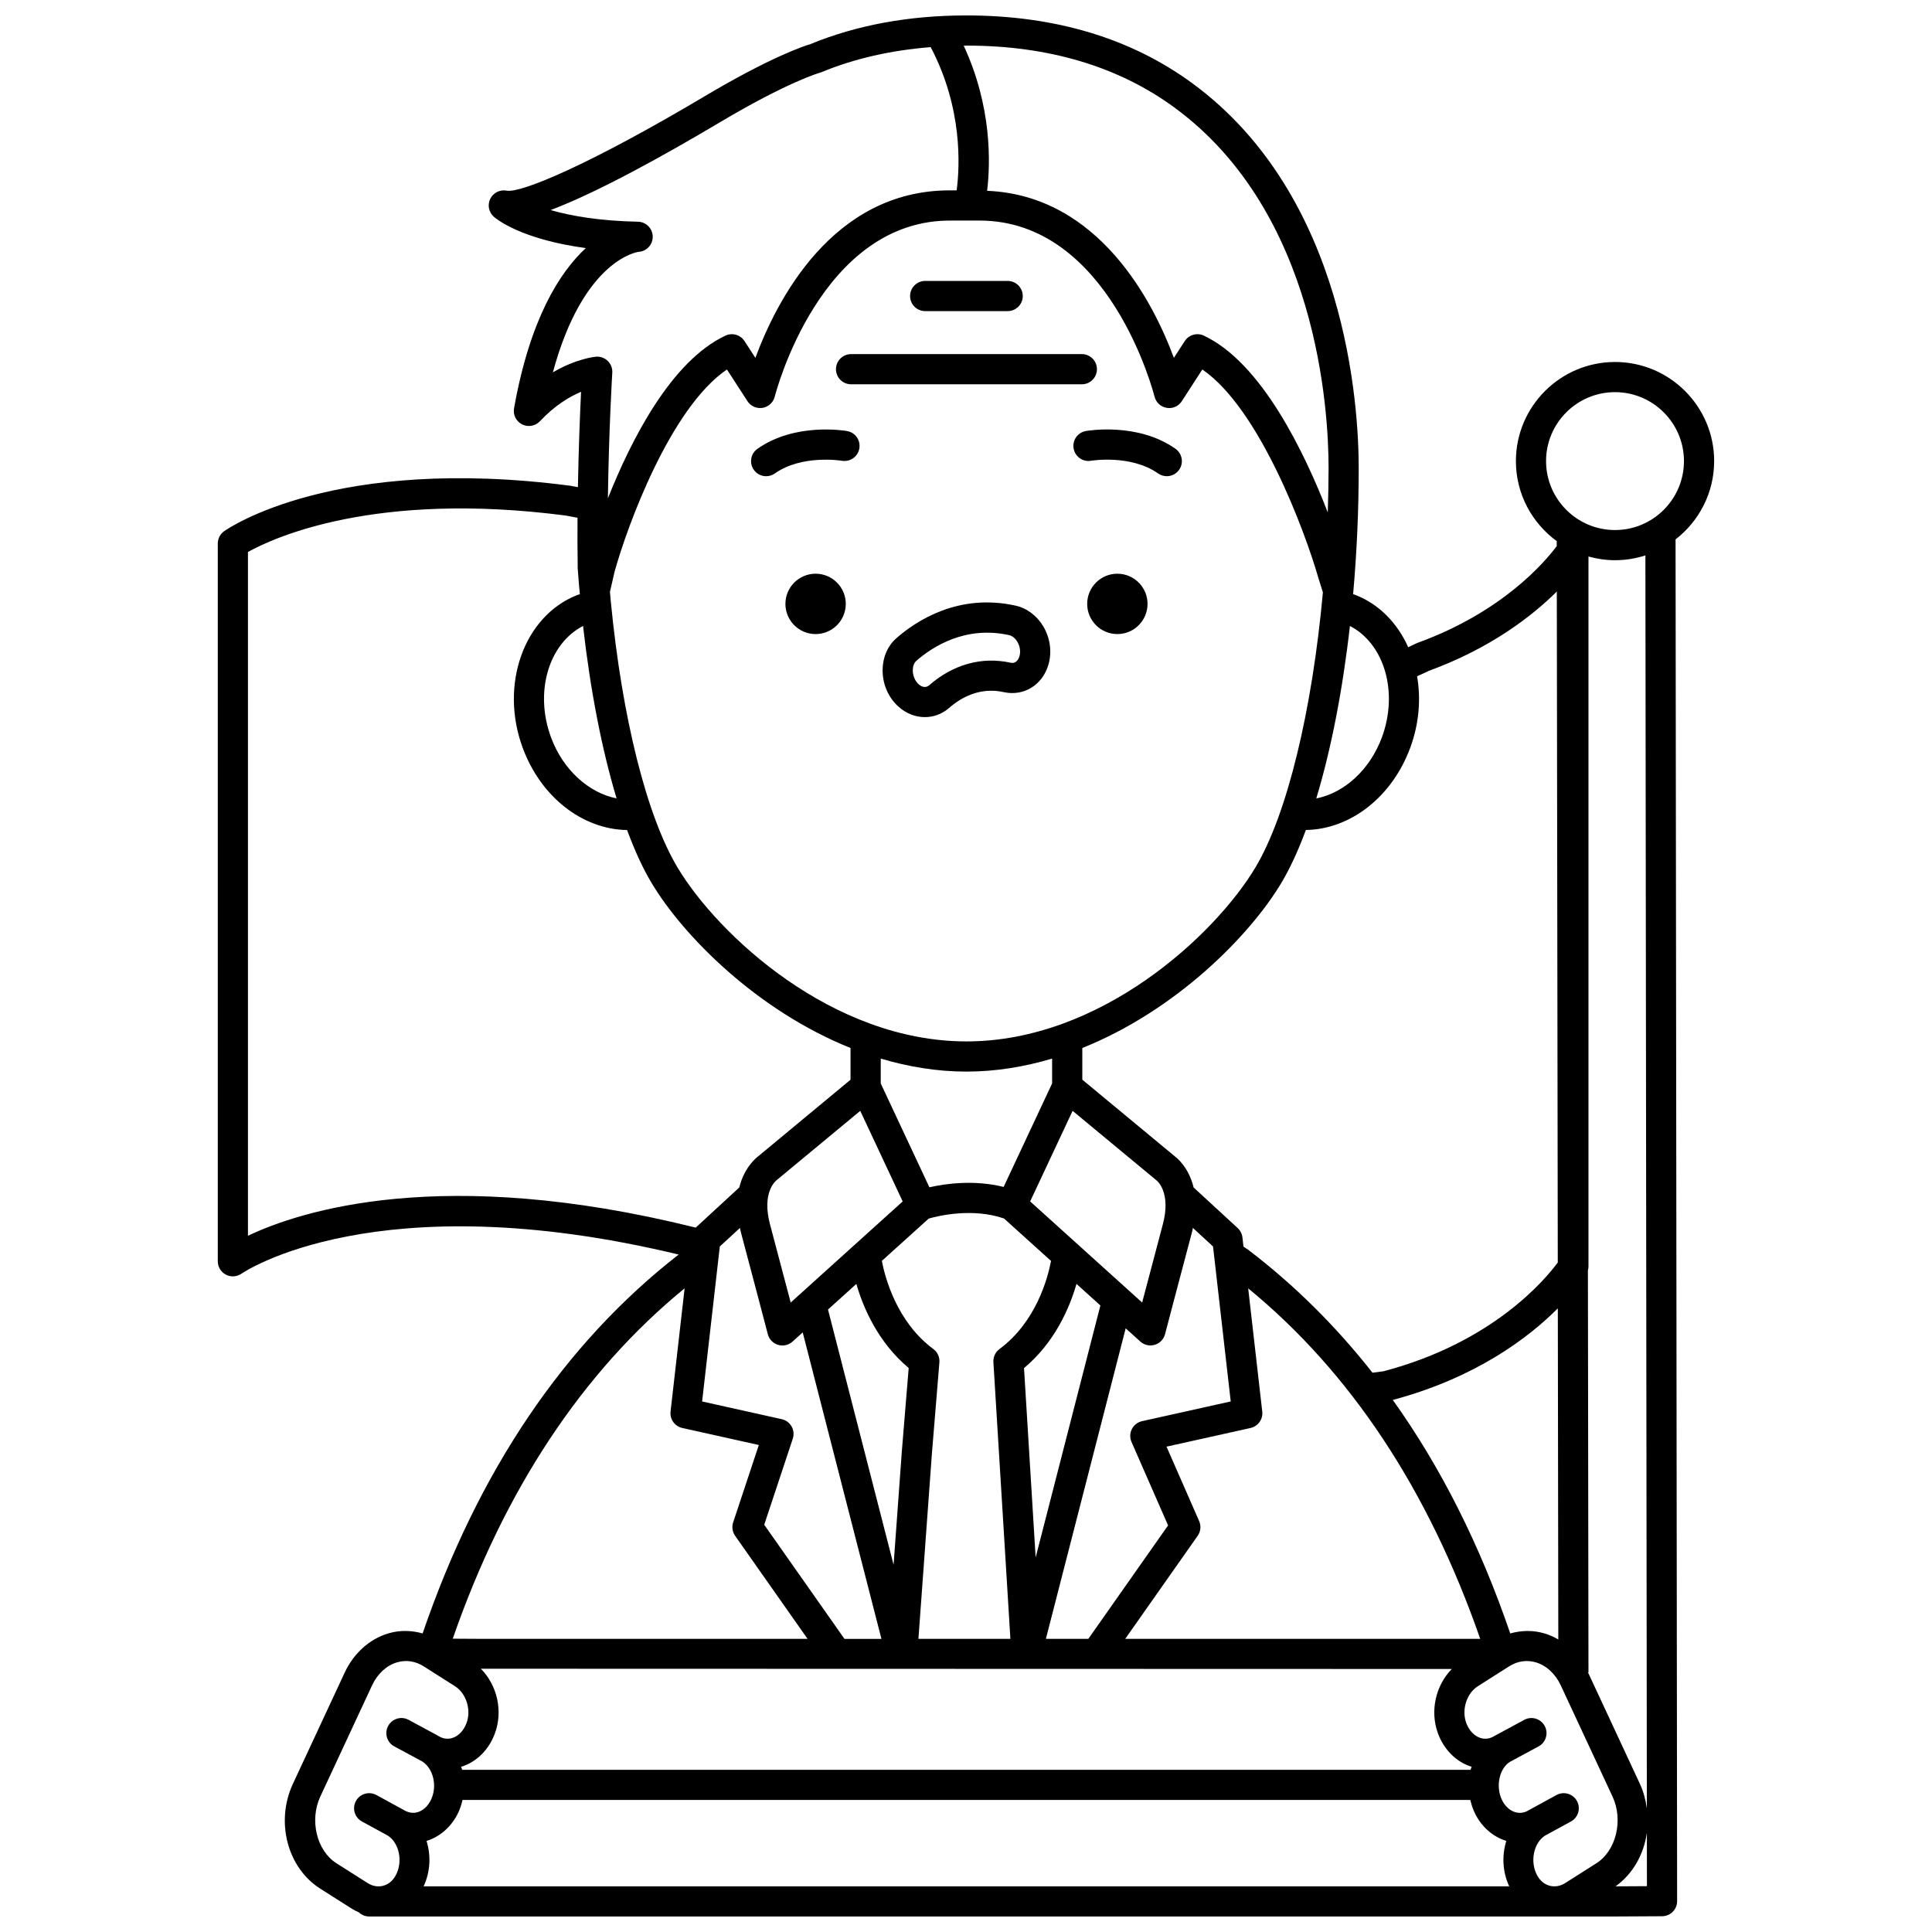 <?xml version="1.0" encoding="UTF-8"?>
<!-- Uploaded to: SVG Repo, www.svgrepo.com, Generator: SVG Repo Mixer Tools -->
<svg width="800px" height="800px" version="1.1" viewBox="144 144 512 512" xmlns="http://www.w3.org/2000/svg">
 <defs>
  <clipPath id="a">
   <path d="m201 148.09h398v503.81h-398z"/>
  </clipPath>
 </defs>
 <path d="m448.11 304.04c0 4.414-3.582 7.996-8 7.996-4.414 0-7.996-3.582-7.996-7.996 0-4.418 3.582-8 7.996-8 4.418 0 8 3.582 8 8"/>
 <path d="m428.52 262.85c0.375 2.172 2.453 3.633 4.617 3.254 0.109-0.02 10.543-1.723 17.77 3.363 0.699 0.492 1.504 0.73 2.301 0.73 1.254 0 2.496-0.586 3.269-1.695 1.273-1.805 0.84-4.297-0.965-5.574-9.98-7.039-23.199-4.801-23.754-4.703-2.172 0.391-3.617 2.457-3.238 4.625z"/>
 <path d="m368.14 304.04c0 4.414-3.582 7.996-8 7.996-4.414 0-7.996-3.582-7.996-7.996 0-4.418 3.582-8 7.996-8 4.418 0 8 3.582 8 8"/>
 <path d="m347.04 270.2c0.797 0 1.598-0.238 2.301-0.73 7.168-5.055 17.516-3.402 17.766-3.363 2.172 0.363 4.242-1.07 4.625-3.246s-1.066-4.25-3.242-4.629c-0.559-0.098-13.773-2.332-23.754 4.703-1.805 1.273-2.238 3.766-0.965 5.574 0.773 1.102 2.012 1.691 3.269 1.691z"/>
 <path d="m389.18 226.45h21.863c2.207 0 4-1.789 4-4 0-2.211-1.793-4-4-4h-21.863c-2.207 0-4 1.789-4 4 0 2.211 1.793 4 4 4z"/>
 <path d="m369.54 245.84h61.16c2.207 0 4-1.789 4-4s-1.793-4-4-4l-61.16 0.004c-2.207 0-4 1.789-4 4 0 2.211 1.793 3.996 4 3.996z"/>
 <path d="m413.14 304.5c-15.098-3.344-26.27 3.965-31.578 8.617-2.293 2.008-3.59 4.941-3.66 8.262-0.074 3.688 1.375 7.215 3.973 9.684 0.039 0.035 0.082 0.074 0.125 0.109 2.062 1.91 4.59 2.871 7.094 2.871 2.301 0 4.578-0.812 6.453-2.449 3.078-2.691 8.094-5.598 14.516-4.164 5.231 1.145 10.195-1.883 11.77-7.254 0.984-3.352 0.5-7.051-1.332-10.141-1.68-2.856-4.363-4.871-7.359-5.535zm1.02 13.43c-0.145 0.488-0.75 2.078-2.363 1.695-7.578-1.672-15.207 0.434-21.516 5.949-0.84 0.734-1.922 0.625-2.894-0.305-0.023-0.023-0.051-0.047-0.074-0.07-0.902-0.898-1.445-2.289-1.414-3.652 0.02-1.031 0.359-1.91 0.93-2.41 4.176-3.656 12.926-9.41 24.586-6.824 0.84 0.184 1.648 0.84 2.211 1.793 0.691 1.176 0.895 2.602 0.535 3.824z"/>
 <g clip-path="url(#a)">
  <path d="m598.27 266.2c0-14.488-11.785-26.27-26.27-26.27-14.488 0-26.27 11.785-26.27 26.27 0 8.703 4.273 16.414 10.816 21.195v1.332c-3.211 4.309-14.438 17.484-36.855 25.625-0.156 0.055-0.312 0.121-0.461 0.199-0.016 0.008-0.832 0.418-2.039 0.969-2.805-6.269-7.559-11.297-13.852-13.801-0.238-0.098-0.504-0.168-0.75-0.258 0.969-10.836 1.484-22.094 1.484-33.418 0-16.309-3.172-71.863-43.973-101.89-16.285-11.988-36.469-18.066-59.98-18.066-15.168 0-29.066 2.551-41.309 7.582-1.699 0.508-10.57 3.434-28.039 13.824-30.742 18.277-48.73 25.691-52.457 25.035-1.77-0.359-3.582 0.52-4.387 2.152-0.805 1.633-0.402 3.598 0.977 4.789 0.836 0.723 7.445 5.996 24.34 8.273-6.938 6.43-14.793 18.77-19.016 42.453-0.312 1.742 0.559 3.484 2.144 4.273 1.582 0.793 3.5 0.453 4.711-0.836 4.027-4.285 7.992-6.582 10.906-7.797-0.27 5.512-0.645 14.656-0.836 25.266l-1.992-0.371c-62.457-8.164-90.594 11.219-91.762 12.043-1.055 0.746-1.684 1.965-1.684 3.258v190.22c0 1.496 0.836 2.867 2.164 3.555 0.578 0.297 1.207 0.445 1.836 0.445 0.816 0 1.625-0.25 2.316-0.738 0.352-0.242 35.59-24.336 115.82-5.047-30.316 23.602-53.121 57.348-67.852 100.41-2.938-0.828-6.019-0.91-9.02-0.031-4.988 1.461-9.227 5.25-11.629 10.402l-13.719 29.469c-4.676 10.043-1.496 22.25 7.238 27.797l8.289 5.262c0.629 0.398 1.285 0.727 1.945 1.016 0.711 0.672 1.66 1.098 2.711 1.098h2.406c0.02 0 0.035 0.004 0.051 0.004 0.012 0 0.02-0.004 0.031-0.004h311.6c0.012 0 0.02 0.004 0.031 0.004 0.02 0 0.035-0.004 0.051-0.004h16.004c0.008 0 0.012-0.004 0.02-0.004l0.004 0.004 12.465-0.066c2.203-0.012 3.977-1.801 3.977-4.004l-0.414-360.87c6.207-4.812 10.227-12.316 10.227-20.758zm-341.23 365.66c3.633-1.113 6.715-3.863 8.453-7.598 0.492-1.055 0.828-2.148 1.082-3.25h267.08c0.258 1.105 0.59 2.195 1.082 3.25 1.738 3.738 4.816 6.488 8.453 7.598-1.203 3.859-1.02 8.191 0.773 12.039h-287.7c1.793-3.848 1.977-8.18 0.773-12.039zm14.387-45.629 257.31 0.07c-4.266 4.359-5.863 11.168-3.637 17.129 1.574 4.223 4.719 7.391 8.617 8.695 0.094 0.031 0.191 0.031 0.285 0.059-0.09 0.281-0.207 0.543-0.281 0.828l-267.24 0.004c-0.074-0.281-0.191-0.547-0.285-0.824 0.105-0.031 0.211-0.031 0.316-0.066 3.902-1.309 7.043-4.473 8.617-8.695 2.242-5.992 0.617-12.848-3.699-17.199zm82.348-64.207c-0.555-0.984-1.504-1.688-2.609-1.93l-21.098-4.691 4.688-41.07 5.332-4.914c0.082 0.375 0.148 0.73 0.25 1.121 3.062 11.477 7.141 27.039 7.141 27.043 0.352 1.352 1.387 2.414 2.723 2.816 0.375 0.113 0.758 0.168 1.145 0.168 0.977 0 1.934-0.359 2.68-1.031l2.699-2.434 20.867 81.227h-9.793l-21.273-30.258 7.566-22.801c0.355-1.09 0.238-2.266-0.316-3.246zm-46.371-166.44c-7.348-1.445-14.211-7.559-17.398-16.223-4.426-12.039-0.566-24.797 8.508-29.473 1.957 17.207 5.023 32.883 8.891 45.695zm-1.508-51.898c0-0.008 0.004-0.02 0-0.027 0-0.004-0.004-0.004-0.004-0.008-0.094-0.926-0.168-1.867-0.25-2.801l1.219-5.309c3.312-11.988 14.754-43.41 29.789-53.625l5.434 8.398c0.863 1.344 2.453 2.019 4.023 1.77 1.574-0.27 2.84-1.449 3.219-3 0.113-0.473 12.082-47.262 47.156-46.629h6.383c0.227-0.004 0.457-0.008 0.684-0.008 34.57 0 46.293 46.176 46.406 46.641 0.379 1.551 1.648 2.727 3.219 2.992 1.586 0.285 3.16-0.426 4.023-1.766l5.43-8.395c15.109 10.328 27.191 42.816 30.777 55.312l1.176 3.75c-2.824 31.074-9.414 58.797-17.918 72.969-10.68 17.797-40.902 46.035-76.539 46.035-35.633 0-65.859-28.242-76.543-46.043-8.188-13.648-14.695-39.648-17.684-70.258zm153.99 166.85c0.105-0.387 0.164-0.742 0.25-1.121l5.332 4.914 4.688 41.07-23.496 5.223c-1.168 0.262-2.16 1.031-2.699 2.094-0.539 1.062-0.578 2.32-0.098 3.414l9.691 22.117-21.133 30.062h-11.25l21.145-82.289 3.883 3.504c0.742 0.672 1.703 1.031 2.68 1.031 0.383 0 0.77-0.055 1.145-0.168 1.336-0.398 2.371-1.465 2.723-2.816 0 0 4.078-15.562 7.141-27.035zm97.082 107.94c-1.18-0.68-2.422-1.234-3.727-1.621-3-0.879-6.074-0.801-9.008 0.027-8.004-23.41-18.398-44.082-31.129-61.883 22.109-5.898 36.062-16.578 43.734-24.266zm-20.695-0.164h-94.074l19.195-27.305c0.805-1.145 0.953-2.621 0.391-3.906l-8.645-19.723 22.262-4.945c2-0.445 3.34-2.324 3.106-4.359l-3.727-32.648c27.117 22.23 47.742 53.363 61.492 92.887zm-165.33-94.059c1.816 6.289 5.699 15.43 13.867 22.281l-1.809 22.02-2.191 30.133-17.379-67.645zm20.406 17.254c-9.664-7.152-12.773-18.812-13.652-23.355l12.422-11.215c2.539-0.73 11.559-2.906 19.949-0.027l12.465 11.25c-0.859 4.531-3.93 16.148-13.66 23.352-1.086 0.805-1.695 2.106-1.613 3.457l4.504 73.344h-24.371l3.574-49.145 1.98-24.113c0.121-1.383-0.488-2.723-1.598-3.547zm24.027 5.055c8.195-6.852 12.09-16.016 13.906-22.316l6.332 5.719-17.156 66.781zm36.785-38.094c-1.824 6.836-4.008 15.125-5.481 20.715l-29.676-26.793 11.246-24.004 22.312 18.488c0.152 0.129 3.836 3.203 1.598 11.594zm-52.039-40.484c7.859 0 15.453-1.293 22.699-3.445v6.586l-12.848 27.426c-7.824-1.941-15.406-0.875-19.672 0.094l-12.895-27.52v-6.586c7.246 2.152 14.848 3.445 22.715 3.445zm-28.145 10.406 11.242 24.004-29.676 26.793c-1.473-5.586-3.66-13.879-5.481-20.715-2.238-8.395 1.445-11.469 1.75-11.715zm195.09 199.39-8.293 5.262c-1.25 0.797-2.691 1.055-4.027 0.715-1.383-0.344-2.531-1.262-3.324-2.656-2.035-3.59-1.066-8.645 2.023-10.641l6.871-3.746c1.938-1.059 2.656-3.488 1.594-5.426-1.055-1.93-3.492-2.648-5.426-1.59l-7.289 3.988c-1.152 0.734-2.406 0.918-3.633 0.562-1.488-0.434-2.789-1.656-3.578-3.352-1.676-3.598-0.598-8.227 2.109-9.957l7.648-4.125c1.941-1.047 2.668-3.477 1.621-5.414-1.047-1.938-3.477-2.676-5.414-1.621l-7.898 4.266c-0.004 0.004-0.008 0.008-0.012 0.008-1.512 0.949-2.898 0.805-3.785 0.5-1.602-0.539-2.941-1.965-3.668-3.914-1.305-3.492 0.062-7.867 3.047-9.766l8.289-5.266c2.215-1.406 4.656-1.77 7.074-1.074 2.781 0.816 5.199 3.039 6.621 6.102l13.719 29.469c2.914 6.254 0.961 14.352-4.269 17.676zm-44.41-316c16.445-6.016 27.375-14.531 33.914-21.012l0.258 177.8c-3.195 4.359-17.109 21.188-46.156 28.824l-2.953 0.387c-9.754-12.402-20.727-23.277-32.922-32.566l-1.262-0.855-0.277-2.422c-0.109-0.953-0.559-1.84-1.262-2.488l-11.672-10.75c-1.355-5.562-4.738-8.066-4.801-8.102l-24.699-20.469v-8.395c24.84-9.949 44.34-29.738 52.703-43.676 2.336-3.894 4.523-8.648 6.539-14.098 11.785-0.172 22.859-8.734 27.68-21.848 2.336-6.344 2.836-12.895 1.797-18.891 1.461-0.633 2.637-1.195 3.113-1.438zm-12.422 17.578c-3.188 8.676-10.035 14.801-17.406 16.234 3.91-12.922 6.981-28.621 8.914-45.703 9.066 4.68 12.922 17.434 8.492 29.469zm-54.859-166.76c37.773 27.801 40.711 80.082 40.711 95.445 0 3.926-0.09 7.848-0.215 11.758-6.172-15.953-17.582-39.699-32.848-46.855-1.809-0.848-3.965-0.227-5.055 1.449l-2.879 4.445c-5.379-14.586-19.809-43.055-49.492-44.27 0.895-7.394 1.281-22.309-6.203-38.453 0.25-0.004 0.48-0.031 0.727-0.031 21.77 0 40.363 5.555 55.254 16.512zm-164.86 70.086c8.148-30.117 22.605-31.922 22.699-31.938 2.144-0.125 3.805-1.918 3.762-4.07-0.039-2.144-1.77-3.879-3.914-3.918-10.398-0.211-17.926-1.582-23.141-3.086 12.496-4.715 30.125-14.5 44.934-23.305 17.965-10.684 26.238-13.035 26.301-13.055 0.168-0.043 0.336-0.102 0.5-0.168 8.746-3.617 18.473-5.82 28.984-6.652 8.512 16.148 7.727 31.629 6.879 37.965h-0.973c-0.297-0.004-0.582-0.008-0.871-0.008-31.172 0-45.992 29.492-51.488 44.398l-2.883-4.449c-1.082-1.68-3.242-2.301-5.055-1.449-14.418 6.758-25.039 27.719-31.152 43.125 0.258-18.441 1.152-33.121 1.164-33.312 0.07-1.16-0.363-2.293-1.195-3.102-0.832-0.812-1.988-1.238-3.137-1.125-0.289 0.02-5.176 0.488-11.414 4.148zm-80.805 228.8v-181.2c6.734-3.75 33.66-16.238 84.191-9.66l3.148 0.59c-0.027 4.34-0.02 8.812 0.047 13.32 0 0.082 0.004 0.16 0.012 0.242l0.293 3.793c0.078 0.973 0.176 1.922 0.262 2.887-0.25 0.09-0.52 0.164-0.766 0.262-14.074 5.598-20.531 23.727-14.402 40.402 4.82 13.121 15.906 21.684 27.688 21.848 2.023 5.481 4.215 10.23 6.531 14.094 8.359 13.934 27.852 33.715 52.684 43.668v8.406l-24.453 20.281c-0.219 0.156-3.656 2.699-5.031 8.277l-11.547 10.641-0.414-0.105c-66.676-16.523-104.26-4.371-118.24 2.254zm115.72 13.938-3.727 32.648c-0.23 2.031 1.109 3.914 3.106 4.359l20.289 4.512-6.805 20.508c-0.398 1.199-0.203 2.523 0.523 3.559l19.195 27.305h-86.895l-7.133-0.043c13.684-39.445 34.375-70.68 61.445-92.848zm-92.273 152.36c-5.231-3.324-7.184-11.414-4.273-17.676l13.719-29.469c1.422-3.066 3.84-5.285 6.621-6.102 2.406-0.699 4.859-0.332 7.074 1.074l8.289 5.266c2.984 1.898 4.352 6.273 3.047 9.766-0.727 1.945-2.062 3.375-3.668 3.914-0.895 0.301-2.277 0.449-3.797-0.508l-0.02 0.031c-0.078-0.051-0.145-0.125-0.223-0.176l-7.648-4.125c-1.941-1.055-4.367-0.32-5.414 1.621-1.047 1.938-0.324 4.371 1.621 5.414l7.406 3.988c2.953 1.875 4.035 6.496 2.356 10.098-0.789 1.695-2.09 2.914-3.578 3.352-1.23 0.359-2.488 0.164-3.859-0.695l-7.062-3.856c-1.934-1.055-4.367-0.34-5.426 1.59-1.059 1.938-0.344 4.371 1.594 5.426l6.832 3.723c3.117 1.98 4.102 7.066 2.059 10.668-0.789 1.391-1.934 2.312-3.324 2.656-1.34 0.344-2.769 0.082-4.031-0.715zm338.98 6.121c4.617-3.301 7.504-8.504 8.301-14.211l0.016 14.164zm8.297-20.645c-0.312-2.215-0.867-4.422-1.852-6.531l-13.719-29.469c-0.008-0.02-0.023-0.035-0.035-0.059h0.133l-0.148-106.52c0.098-0.348 0.148-0.707 0.148-1.07v-188.13c2.242 0.625 4.594 0.984 7.035 0.984 2.809 0 5.512-0.453 8.051-1.273zm-8.441-338.79c-10.074 0-18.273-8.195-18.273-18.27 0-10.082 8.195-18.273 18.273-18.273 10.074 0 18.273 8.195 18.273 18.273s-8.195 18.27-18.273 18.27z"/>
 </g>
</svg>